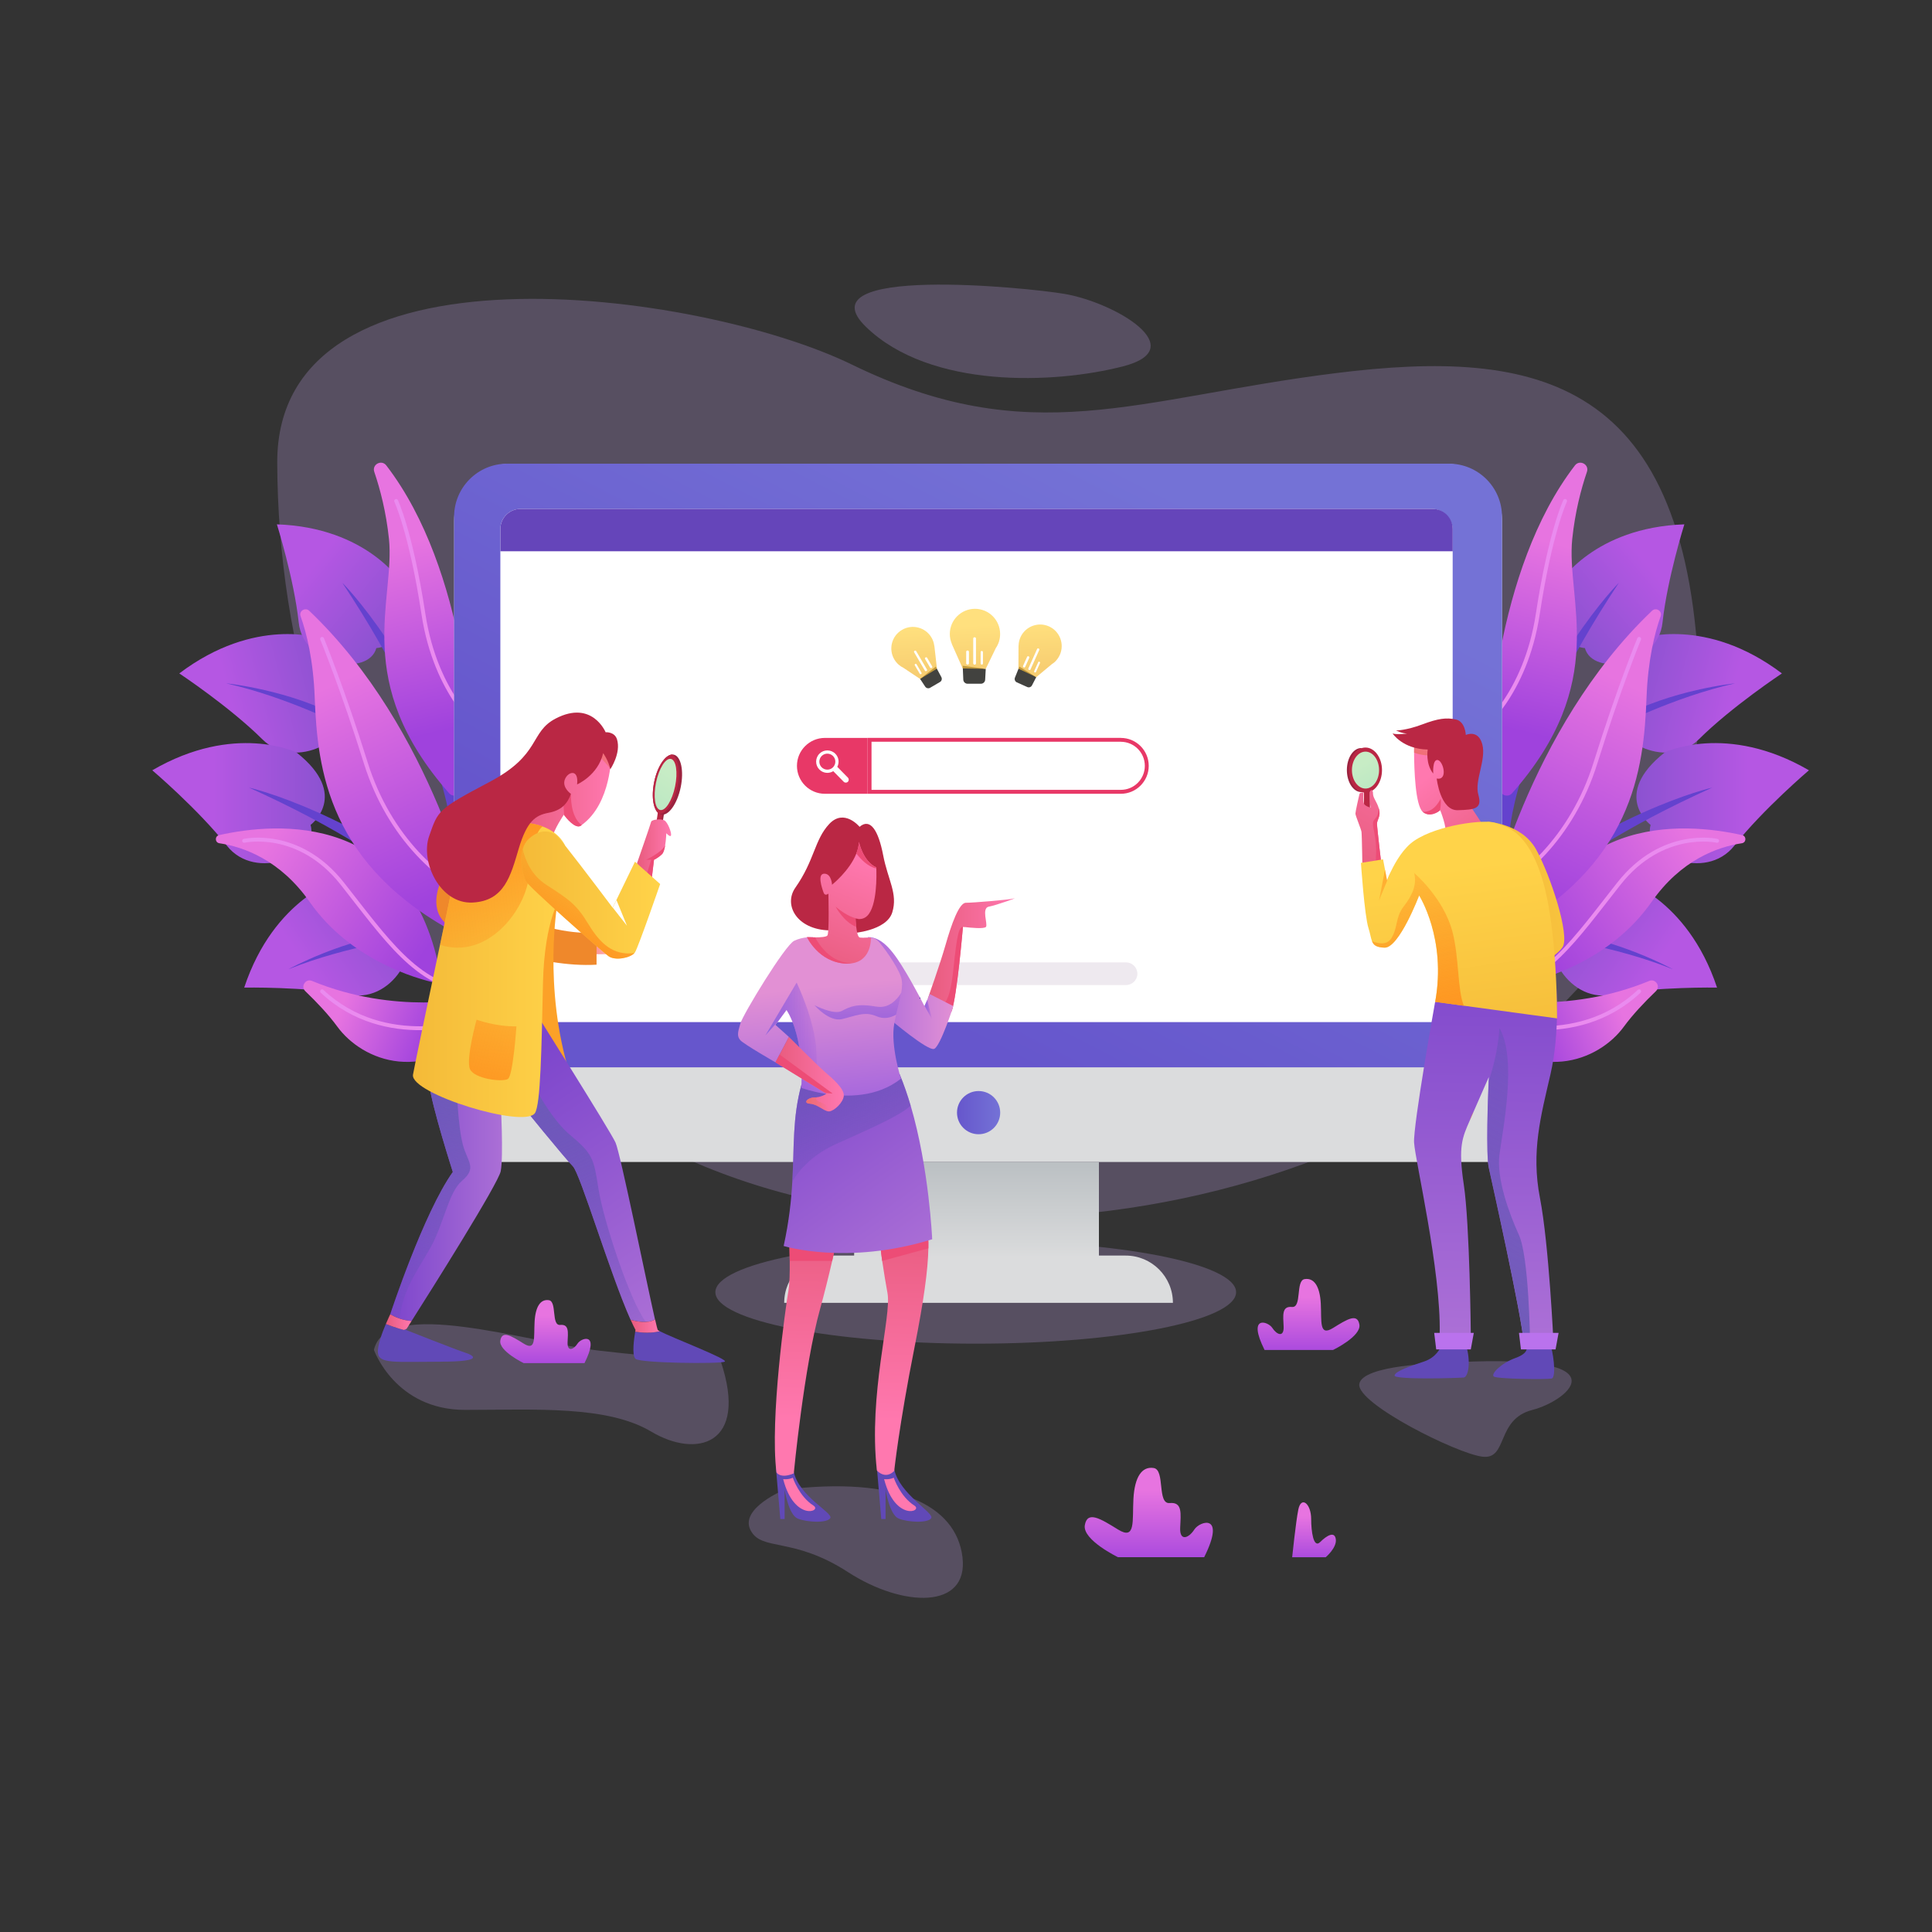 <?xml version="1.0" encoding="UTF-8"?>
<svg id="OBJECTS" xmlns="http://www.w3.org/2000/svg" xmlns:xlink="http://www.w3.org/1999/xlink" viewBox="0 0 500 500">
  <rect x="0" y="0" width="500" height="500" fill="#333333" stroke="none"/>
  <defs>
    <style>
      .cls-1 {
        fill: #6149b7;
      }

      .cls-2 {
        fill: url(#linear-gradient-22);
      }

      .cls-2, .cls-3, .cls-4 {
        opacity: .71;
      }

      .cls-5 {
        fill: url(#linear-gradient-61);
      }

      .cls-6 {
        fill: url(#linear-gradient-15);
      }

      .cls-7 {
        fill: url(#linear-gradient-13);
      }

      .cls-8 {
        fill: #e3dce5;
        opacity: .61;
      }

      .cls-9 {
        fill: url(#linear-gradient-28);
      }

      .cls-10 {
        fill: url(#linear-gradient-65);
      }

      .cls-11 {
        fill: #ed4c76;
      }

      .cls-12 {
        fill: url(#linear-gradient-53);
      }

      .cls-13 {
        opacity: .24;
      }

      .cls-14 {
        fill: url(#linear-gradient-42);
      }

      .cls-15 {
        fill: url(#linear-gradient-46);
      }

      .cls-16 {
        fill: url(#linear-gradient-60);
      }

      .cls-17 {
        fill: url(#linear-gradient-2);
      }

      .cls-18 {
        fill: url(#linear-gradient-64);
      }

      .cls-19 {
        fill: url(#linear-gradient-56);
      }

      .cls-20 {
        fill: url(#linear-gradient-43);
      }

      .cls-21 {
        fill: url(#linear-gradient-25);
      }

      .cls-22 {
        fill: url(#linear-gradient-10);
      }

      .cls-23 {
        fill: url(#linear-gradient-12);
      }

      .cls-24 {
        fill: url(#linear-gradient-40);
      }

      .cls-25 {
        fill: url(#linear-gradient-27);
      }

      .cls-26 {
        fill: url(#linear-gradient-37);
      }

      .cls-27 {
        fill: url(#linear-gradient-55);
      }

      .cls-28 {
        fill: #fff;
      }

      .cls-29 {
        fill: url(#linear-gradient-39);
      }

      .cls-30 {
        fill: url(#linear-gradient-52);
      }

      .cls-31 {
        fill: #ff78af;
      }

      .cls-32 {
        fill: #42423f;
      }

      .cls-33 {
        fill: url(#linear-gradient-58);
      }

      .cls-34 {
        fill: url(#linear-gradient-47);
      }

      .cls-35 {
        fill: url(#linear-gradient-26);
      }

      .cls-36 {
        fill: url(#linear-gradient-4);
      }

      .cls-37 {
        fill: url(#linear-gradient-35);
      }

      .cls-38 {
        fill: url(#linear-gradient-30);
      }

      .cls-39 {
        fill: #c9a8f4;
      }

      .cls-40 {
        fill: #6545ba;
      }

      .cls-41 {
        fill: #6442ce;
      }

      .cls-42 {
        stroke: #2f2c93;
        stroke-width: .2px;
      }

      .cls-42, .cls-43 {
        fill: none;
        stroke-miterlimit: 10;
      }

      .cls-44 {
        fill: url(#linear-gradient-44);
      }

      .cls-45 {
        fill: url(#linear-gradient-49);
      }

      .cls-46 {
        fill: url(#linear-gradient-3);
      }

      .cls-47 {
        fill: url(#linear-gradient-34);
      }

      .cls-48 {
        fill: url(#linear-gradient-5);
      }

      .cls-3 {
        fill: url(#linear-gradient-20);
      }

      .cls-49 {
        fill: url(#linear-gradient-38);
      }

      .cls-50 {
        fill: url(#linear-gradient-24);
      }

      .cls-51 {
        fill: #ba72ed;
      }

      .cls-52 {
        fill: url(#linear-gradient-54);
      }

      .cls-53 {
        fill: url(#linear-gradient-33);
      }

      .cls-54 {
        fill: url(#linear-gradient-51);
      }

      .cls-55 {
        fill: url(#linear-gradient-8);
      }

      .cls-56 {
        fill: url(#linear-gradient-66);
      }

      .cls-57 {
        fill: url(#linear-gradient-57);
      }

      .cls-58 {
        fill: #ba2744;
      }

      .cls-59 {
        fill: url(#linear-gradient-14);
      }

      .cls-60 {
        fill: url(#linear-gradient-62);
      }

      .cls-61 {
        fill: url(#linear-gradient-29);
      }

      .cls-62 {
        fill: url(#linear-gradient-17);
      }

      .cls-63 {
        fill: url(#linear-gradient-50);
      }

      .cls-64 {
        fill: url(#linear-gradient-7);
      }

      .cls-65 {
        fill: url(#linear-gradient-9);
      }

      .cls-66 {
        fill: url(#linear-gradient-59);
      }

      .cls-67 {
        fill: url(#linear-gradient-11);
      }

      .cls-68 {
        fill: url(#linear-gradient-19);
      }

      .cls-69 {
        fill: url(#linear-gradient-6);
      }

      .cls-70 {
        fill: #ef882b;
      }

      .cls-43 {
        stroke: #ea8bef;
        stroke-linecap: round;
        stroke-width: 1.01px;
      }

      .cls-71 {
        fill: url(#linear-gradient-36);
      }

      .cls-72 {
        fill: url(#linear-gradient-45);
      }

      .cls-4 {
        fill: url(#linear-gradient-21);
      }

      .cls-73 {
        fill: url(#linear-gradient-48);
      }

      .cls-74 {
        fill: #dbdcdd;
      }

      .cls-75 {
        fill: url(#linear-gradient-32);
      }

      .cls-76 {
        fill: url(#linear-gradient-41);
      }

      .cls-77 {
        fill: #9b233f;
      }

      .cls-78 {
        fill: url(#linear-gradient-16);
      }

      .cls-79 {
        fill: url(#linear-gradient);
      }

      .cls-80 {
        fill: url(#linear-gradient-23);
      }

      .cls-81 {
        fill: url(#linear-gradient-31);
      }

      .cls-82 {
        fill: #fca128;
      }

      .cls-83 {
        fill: url(#linear-gradient-63);
      }

      .cls-84 {
        fill: #fffdfd;
      }

      .cls-85 {
        fill: #e83867;
      }

      .cls-86 {
        fill: url(#linear-gradient-18);
      }
    </style>
    <linearGradient id="linear-gradient" x1="92.68" y1="174.53" x2="59.99" y2="183.01" gradientUnits="userSpaceOnUse">
      <stop offset="0" stop-color="#8151cc"/>
      <stop offset="1" stop-color="#b557e3"/>
    </linearGradient>
    <linearGradient id="linear-gradient-2" x1="108.51" y1="230.68" x2="79.46" y2="250.65" xlink:href="#linear-gradient"/>
    <linearGradient id="linear-gradient-3" x1="105.47" y1="169.83" x2="79.44" y2="148.04" xlink:href="#linear-gradient"/>
    <linearGradient id="linear-gradient-4" x1="91.48" y1="207.86" x2="55.16" y2="207.86" xlink:href="#linear-gradient"/>
    <linearGradient id="linear-gradient-5" x1="-1522.87" y1="244.58" x2="-1481.87" y2="217.24" gradientTransform="translate(-1411.75) rotate(-180) scale(1 -1)" gradientUnits="userSpaceOnUse">
      <stop offset="0" stop-color="#9f42dd"/>
      <stop offset="1" stop-color="#e774e0"/>
    </linearGradient>
    <linearGradient id="linear-gradient-6" x1="111.6" y1="233.34" x2="85.31" y2="177.46" gradientTransform="matrix(1,0,0,1,0,0)" xlink:href="#linear-gradient-5"/>
    <linearGradient id="linear-gradient-7" x1="114.19" y1="189.27" x2="102.49" y2="141.26" gradientTransform="matrix(1,0,0,1,0,0)" xlink:href="#linear-gradient-5"/>
    <linearGradient id="linear-gradient-8" x1="112.53" y1="266.91" x2="89.53" y2="257.63" gradientTransform="matrix(1,0,0,1,0,0)" xlink:href="#linear-gradient-5"/>
    <linearGradient id="linear-gradient-9" x1="493.36" y1="174.53" x2="460.67" y2="183.01" gradientTransform="translate(908.25) rotate(-180) scale(1 -1)" xlink:href="#linear-gradient"/>
    <linearGradient id="linear-gradient-10" x1="509.19" y1="230.68" x2="480.14" y2="250.65" gradientTransform="translate(908.25) rotate(-180) scale(1 -1)" xlink:href="#linear-gradient"/>
    <linearGradient id="linear-gradient-11" x1="506.15" y1="169.83" x2="480.12" y2="148.04" gradientTransform="translate(908.25) rotate(-180) scale(1 -1)" xlink:href="#linear-gradient"/>
    <linearGradient id="linear-gradient-12" x1="492.16" y1="207.86" x2="455.84" y2="207.86" gradientTransform="translate(908.25) rotate(-180) scale(1 -1)" xlink:href="#linear-gradient"/>
    <linearGradient id="linear-gradient-13" x1="-1923.55" y1="244.58" x2="-1882.55" y2="217.24" gradientTransform="translate(2320)" xlink:href="#linear-gradient-5"/>
    <linearGradient id="linear-gradient-14" x1="512.28" y1="233.34" x2="485.99" y2="177.46" gradientTransform="translate(908.25) rotate(-180) scale(1 -1)" xlink:href="#linear-gradient-5"/>
    <linearGradient id="linear-gradient-15" x1="514.87" y1="189.27" x2="503.17" y2="141.26" gradientTransform="translate(908.25) rotate(-180) scale(1 -1)" xlink:href="#linear-gradient-5"/>
    <linearGradient id="linear-gradient-16" x1="513.21" y1="266.91" x2="490.21" y2="257.63" gradientTransform="translate(908.25) rotate(-180) scale(1 -1)" xlink:href="#linear-gradient-5"/>
    <linearGradient id="linear-gradient-17" x1="225.72" y1="256.45" x2="294.72" y2="122.67" gradientUnits="userSpaceOnUse">
      <stop offset="0" stop-color="#6656cc"/>
      <stop offset="1" stop-color="#7472d6"/>
    </linearGradient>
    <linearGradient id="linear-gradient-18" x1="247.67" y1="287.95" x2="258.85" y2="287.95" xlink:href="#linear-gradient-17"/>
    <linearGradient id="linear-gradient-19" x1="252.73" y1="284.73" x2="252.73" y2="325.81" gradientUnits="userSpaceOnUse">
      <stop offset="0" stop-color="#a6aeb2"/>
      <stop offset="1" stop-color="#dbdcdd"/>
    </linearGradient>
    <linearGradient id="linear-gradient-20" x1="252.68" y1="173.41" x2="252.24" y2="161.92" gradientUnits="userSpaceOnUse">
      <stop offset="0" stop-color="#f4ba38"/>
      <stop offset="1" stop-color="#ffd349"/>
    </linearGradient>
    <linearGradient id="linear-gradient-21" x1="269.27" y1="172.77" x2="268.83" y2="161.28" xlink:href="#linear-gradient-20"/>
    <linearGradient id="linear-gradient-22" x1="236.72" y1="174.03" x2="236.28" y2="162.54" xlink:href="#linear-gradient-20"/>
    <linearGradient id="linear-gradient-23" x1="7582.9" y1="233.66" x2="7537.34" y2="219.45" gradientTransform="translate(7969.4) rotate(-180) scale(1 -1)" xlink:href="#linear-gradient-20"/>
    <linearGradient id="linear-gradient-24" x1="386.94" y1="222.53" x2="369.82" y2="200.77" gradientUnits="userSpaceOnUse">
      <stop offset="0" stop-color="#e85b7d"/>
      <stop offset="1" stop-color="#ff78af"/>
    </linearGradient>
    <linearGradient id="linear-gradient-25" x1="7601.94" y1="196.14" x2="7596.92" y2="186.91" gradientTransform="translate(7969.4) rotate(-180) scale(1 -1)" gradientUnits="userSpaceOnUse">
      <stop offset="0" stop-color="#ef6f6f"/>
      <stop offset="1" stop-color="#ef6f6f" stop-opacity="0"/>
    </linearGradient>
    <linearGradient id="linear-gradient-26" x1="7583.98" y1="242.62" x2="7585.8" y2="344.66" gradientTransform="translate(7969.4) rotate(-180) scale(1 -1)" gradientUnits="userSpaceOnUse">
      <stop offset="0" stop-color="#7c45cc"/>
      <stop offset="1" stop-color="#ab6fd6"/>
    </linearGradient>
    <linearGradient id="linear-gradient-27" x1="7597.33" y1="343.19" x2="7527.17" y2="214.1" gradientTransform="translate(7969.4) rotate(-180) scale(1 -1)" gradientUnits="userSpaceOnUse">
      <stop offset="0" stop-color="#6d5bb8"/>
      <stop offset="1" stop-color="#604ab7" stop-opacity="0"/>
    </linearGradient>
    <linearGradient id="linear-gradient-28" x1="7589.19" y1="290.04" x2="7586.66" y2="285.38" gradientTransform="translate(7969.4) rotate(-180) scale(1 -1)" gradientUnits="userSpaceOnUse">
      <stop offset="0" stop-color="#f99030"/>
      <stop offset="1" stop-color="#f99030" stop-opacity="0"/>
    </linearGradient>
    <linearGradient id="linear-gradient-29" x1="360.18" y1="210.84" x2="352.52" y2="197.83" gradientUnits="userSpaceOnUse">
      <stop offset="0" stop-color="#afe3c0"/>
      <stop offset="1" stop-color="#c7ecc5"/>
    </linearGradient>
    <linearGradient id="linear-gradient-30" x1="7620.52" y1="226.11" x2="7600.09" y2="188.51" gradientTransform="translate(7969.4) rotate(-180) scale(1 -1)" xlink:href="#linear-gradient-24"/>
    <linearGradient id="linear-gradient-31" x1="382.78" y1="276.31" x2="375.65" y2="224.59" xlink:href="#linear-gradient-20"/>
    <linearGradient id="linear-gradient-32" x1="7606.42" y1="211.9" x2="7616.54" y2="247.92" gradientTransform="translate(7969.4) rotate(-180) scale(1 -1)" gradientUnits="userSpaceOnUse">
      <stop offset="0" stop-color="#ff911e"/>
      <stop offset="1" stop-color="#fe931e" stop-opacity="0"/>
    </linearGradient>
    <linearGradient id="linear-gradient-33" x1="370.46" y1="269.02" x2="357.97" y2="201.61" gradientTransform="matrix(1,0,0,1,0,0)" xlink:href="#linear-gradient-32"/>
    <linearGradient id="linear-gradient-34" x1="153.63" y1="243.57" x2="158.21" y2="243.57" gradientUnits="userSpaceOnUse">
      <stop offset="0" stop-color="#f99393"/>
      <stop offset="1" stop-color="#ffb0b4"/>
    </linearGradient>
    <linearGradient id="linear-gradient-35" x1="133.16" y1="205.7" x2="158.21" y2="205.7" xlink:href="#linear-gradient-24"/>
    <linearGradient id="linear-gradient-36" x1="156.96" y1="191.47" x2="154.93" y2="210.44" gradientTransform="matrix(1,0,0,1,0,0)" xlink:href="#linear-gradient-25"/>
    <linearGradient id="linear-gradient-37" x1="132.15" y1="274.08" x2="176.1" y2="338.9" gradientTransform="matrix(1,0,0,1,0,0)" xlink:href="#linear-gradient-26"/>
    <linearGradient id="linear-gradient-38" x1="163.2" y1="343.17" x2="170.76" y2="343.17" xlink:href="#linear-gradient-24"/>
    <linearGradient id="linear-gradient-39" x1="138.46" y1="281.09" x2="174.31" y2="358.03" gradientTransform="matrix(1,0,0,1,0,0)" xlink:href="#linear-gradient-27"/>
    <linearGradient id="linear-gradient-40" x1="100.99" y1="310.24" x2="129.93" y2="310.24" gradientTransform="matrix(1,0,0,1,0,0)" xlink:href="#linear-gradient-26"/>
    <linearGradient id="linear-gradient-41" x1="99.86" y1="342.16" x2="106.51" y2="342.16" xlink:href="#linear-gradient-24"/>
    <linearGradient id="linear-gradient-42" x1="119.54" y1="277.28" x2="100.86" y2="359.41" gradientTransform="matrix(1,0,0,1,0,0)" xlink:href="#linear-gradient-27"/>
    <linearGradient id="linear-gradient-43" x1="164.85" y1="220.36" x2="173.68" y2="220.36" xlink:href="#linear-gradient-24"/>
    <linearGradient id="linear-gradient-44" x1="162.12" y1="219.15" x2="173.9" y2="200.37" xlink:href="#linear-gradient-29"/>
    <linearGradient id="linear-gradient-45" x1="106.87" y1="250.99" x2="146.21" y2="250.99" xlink:href="#linear-gradient-20"/>
    <linearGradient id="linear-gradient-46" x1="123.48" y1="287" x2="136.85" y2="236.1" gradientTransform="matrix(1,0,0,1,0,0)" xlink:href="#linear-gradient-32"/>
    <linearGradient id="linear-gradient-47" x1="122.67" y1="211.99" x2="135.44" y2="261.1" gradientTransform="matrix(1,0,0,1,0,0)" xlink:href="#linear-gradient-32"/>
    <linearGradient id="linear-gradient-48" x1="134.94" y1="231.63" x2="170.85" y2="231.63" xlink:href="#linear-gradient-20"/>
    <linearGradient id="linear-gradient-49" x1="143.24" y1="244.73" x2="158.71" y2="217.29" gradientTransform="matrix(1,0,0,1,0,0)" xlink:href="#linear-gradient-32"/>
    <linearGradient id="linear-gradient-50" x1="1445.14" y1="247.1" x2="1467.61" y2="247.1" gradientTransform="translate(-1205)" xlink:href="#linear-gradient-24"/>
    <linearGradient id="linear-gradient-51" x1="1429.6" y1="257.01" x2="1451.73" y2="257.01" gradientTransform="translate(-1205)" gradientUnits="userSpaceOnUse">
      <stop offset="0" stop-color="#a768dd"/>
      <stop offset="1" stop-color="#e290d4"/>
    </linearGradient>
    <linearGradient id="linear-gradient-52" x1="239.29" y1="261.33" x2="241.25" y2="261.33" gradientUnits="userSpaceOnUse">
      <stop offset="0" stop-color="#9066dd"/>
      <stop offset="1" stop-color="#8543dd" stop-opacity="0"/>
    </linearGradient>
    <linearGradient id="linear-gradient-53" x1="1414.95" y1="314.27" x2="1413.46" y2="367.28" gradientTransform="translate(-1205)" xlink:href="#linear-gradient-24"/>
    <linearGradient id="linear-gradient-54" x1="1438.69" y1="314.94" x2="1437.19" y2="367.95" gradientTransform="translate(-1205)" xlink:href="#linear-gradient-24"/>
    <linearGradient id="linear-gradient-55" x1="1404.74" y1="275.15" x2="1442.06" y2="326.91" gradientTransform="translate(-1205)" xlink:href="#linear-gradient-26"/>
    <linearGradient id="linear-gradient-56" x1="1416.23" y1="267.25" x2="1430.66" y2="312.53" gradientTransform="translate(-1205)" xlink:href="#linear-gradient-27"/>
    <linearGradient id="linear-gradient-57" x1="561.85" y1="284.57" x2="564.83" y2="255.46" gradientTransform="translate(776.49) rotate(-180) scale(1 -1)" xlink:href="#linear-gradient-51"/>
    <linearGradient id="linear-gradient-58" x1="198.08" y1="268.68" x2="213.57" y2="268.68" xlink:href="#linear-gradient-52"/>
    <linearGradient id="linear-gradient-59" x1="1427.01" y1="271.02" x2="1427.01" y2="247.21" gradientTransform="translate(-1205)" xlink:href="#linear-gradient-52"/>
    <linearGradient id="linear-gradient-60" x1="1405.7" y1="277.99" x2="1423.39" y2="277.99" gradientTransform="translate(-1205)" xlink:href="#linear-gradient-24"/>
    <linearGradient id="linear-gradient-61" x1="1413.67" y1="285.76" x2="1419.44" y2="285.76" gradientTransform="translate(-1205)" xlink:href="#linear-gradient-25"/>
    <linearGradient id="linear-gradient-62" x1="1417.51" y1="251.72" x2="1428.95" y2="222.85" gradientTransform="translate(-1205)" xlink:href="#linear-gradient-24"/>
    <linearGradient id="linear-gradient-63" x1="297.3" y1="406.7" x2="297.3" y2="385.69" gradientTransform="matrix(1,0,0,1,0,0)" xlink:href="#linear-gradient-5"/>
    <linearGradient id="linear-gradient-64" x1="46.01" y1="352.31" x2="46.01" y2="335.6" gradientTransform="translate(384.67) rotate(-180) scale(1 -1)" xlink:href="#linear-gradient-5"/>
    <linearGradient id="linear-gradient-65" x1="141.15" y1="355.38" x2="141.15" y2="340.55" gradientTransform="matrix(1,0,0,1,0,0)" xlink:href="#linear-gradient-5"/>
    <linearGradient id="linear-gradient-66" x1="242.52" y1="405.28" x2="242.52" y2="392.37" gradientTransform="translate(582.58) rotate(-180) scale(1 -1)" xlink:href="#linear-gradient-5"/>
  </defs>
  <g class="cls-13">
    <ellipse class="cls-39" cx="252.52" cy="334.42" rx="67.38" ry="13.32"/>
    <path class="cls-39" d="M372.96,352.78s-20.58.4-21.18,5.45c-.61,5.04,25.22,17.96,31.88,18.76,6.66.81,3.43-9.68,12.91-12.1,9.48-2.42,25.22-15.33-23.6-12.11Z"/>
    <path class="cls-39" d="M203.06,385.53s-11.67,4.77-8.85,10.42,10.89,1.61,25.22,10.89c14.32,9.28,31.27,9.68,29.66-3.83-1.61-13.52-17.01-21.04-46.03-17.48Z"/>
    <path class="cls-39" d="M96.77,349.35s5.45,15.53,23.6,15.53,36.72-1.21,48.22,5.65c11.5,6.86,25.22,3.63,17.96-18.16,0,0-14.71-.88-31.47-2.82-18.79-2.18-55.08-14.12-58.31-.2Z"/>
    <path class="cls-39" d="M220.44,94.34c-39.33-19.15-148.89-34.3-148.69,25.42.33,96.28,58.31,187.02,166.24,194.89,107.94,7.87,204.07-55.74,201.8-136.51s-42.21-88.03-94.06-81.58c-51.85,6.46-78.88,20.38-125.29-2.22Z"/>
    <path class="cls-39" d="M275.48,76.06c-9.62-1.66-67.93-7.49-51.34,8.56s48.69,14.79,66.54,10.18c17.84-4.61-1.93-16.45-15.19-18.74Z"/>
  </g>
  <g>
    <g>
      <path class="cls-79" d="M82.9,165.22s-16.79-5.83-36.5,9.06c0,0,13.02,8.62,21.52,17.07s24.06-.47,20.85-7.94c0,0,9.35-8.89-5.88-18.19Z"/>
      <path class="cls-41" d="M89.81,188.35s-15.13-7.87-31.27-11.5c0,0,16.54,1.64,30.06,9.09l1.21,2.41Z"/>
      <path class="cls-17" d="M88.13,227.43s-17.14,4.72-24.93,28.16c0,0,15.61-.28,27.41,1.86,11.79,2.14,19.55-14.03,12.67-18.36,0,0,2.66-12.62-15.15-11.65Z"/>
      <path class="cls-41" d="M106.94,242.57s-16.93,2.1-32.28,8.26c0,0,14.56-8.03,29.92-9.56l2.36,1.3Z"/>
      <path class="cls-46" d="M103.94,150.83s-8.88-14.32-32.28-15.13c0,0,4.44,14.12,5.65,25.42s17.99,14.02,20.09,6.61c0,0,12.19-.96,6.54-16.9Z"/>
      <path class="cls-41" d="M88.6,150.83s20.17,19.97,33.09,59.92l-4.64,6.46s-.2-23.81-28.45-66.38Z"/>
      <path class="cls-36" d="M76.73,194.73s-15.97-7.8-37.32,4.62c0,0,11.9,10.12,19.32,19.53,7.43,9.41,23.94,2.42,21.65-5.39,0,0,10.34-7.7-3.65-18.76Z"/>
      <path class="cls-41" d="M64.44,203.83s27.71,6.16,59.91,33.1l-3.9,5.55s-9.44-17.66-56.01-38.65Z"/>
      <g>
        <path class="cls-48" d="M114.14,253.17c.13.75-.54,1.39-1.28,1.22-5.16-1.13-22.14-5.87-32.71-20.96-7.64-10.91-17.12-14.26-23.38-15.2-1.17-.18-1.22-1.84-.07-2.1,14.86-3.34,49.92-6.34,57.45,37.04Z"/>
        <path class="cls-69" d="M122.5,235.87s-10.13-47.01-42.47-77.8c-1.03-.98-2.71.06-2.24,1.39,1.55,4.38,3.3,11.34,3.66,21.13.7,18.43,3.48,43.68,37.56,61.43l3.48-6.14Z"/>
        <path class="cls-64" d="M122.57,197.83c-.1-4.99-1.59-50.1-22.6-77.38-1.23-1.6-3.76-.25-3.11,1.66,1.53,4.49,3.07,10.39,3.8,17.33,1.67,15.94-9.87,37.01,15.59,65.87.83.94,2.35.75,2.93-.37l3.19-6.26c.13-.26.2-.55.19-.85Z"/>
        <path class="cls-55" d="M122.36,258.34s-20.11,4.42-41.62-4.48c-1.64-.68-3.01,1.42-1.73,2.65,3.02,2.9,6.05,6.12,8.28,9.17,6.43,8.82,23.06,15.84,39.31-1.66l-4.23-5.68Z"/>
        <path class="cls-43" d="M124.51,188.96s-11.7-8.88-14.93-30.06c-3.23-21.18-7.06-29.25-7.06-29.25"/>
        <path class="cls-43" d="M83.36,165.35s5.25,12.71,11.3,32.08c6.05,19.37,19.37,31.07,29.86,35.1"/>
        <path class="cls-43" d="M122.5,264.01s-22.6,8.07-39.14-7.46"/>
        <path class="cls-43" d="M63.18,217.6s14.12-3.23,25.42,11.1c11.3,14.32,19.17,26.23,33.09,27.84"/>
      </g>
    </g>
    <g>
      <path class="cls-65" d="M424.66,165.22s16.79-5.83,36.5,9.06c0,0-13.02,8.62-21.52,17.07-8.5,8.45-24.06-.47-20.85-7.94,0,0-9.35-8.89,5.88-18.19Z"/>
      <path class="cls-41" d="M417.75,188.35s15.13-7.87,31.27-11.5c0,0-16.54,1.64-30.06,9.09l-1.21,2.41Z"/>
      <path class="cls-22" d="M419.44,227.43s17.14,4.72,24.93,28.16c0,0-15.61-.28-27.41,1.86-11.79,2.14-19.55-14.03-12.67-18.36,0,0-2.66-12.62,15.15-11.65Z"/>
      <path class="cls-41" d="M400.63,242.57s16.93,2.1,32.28,8.26c0,0-14.56-8.03-29.92-9.56l-2.36,1.3Z"/>
      <path class="cls-67" d="M403.63,150.83s8.88-14.32,32.28-15.13c0,0-4.44,14.12-5.65,25.42s-17.99,14.02-20.09,6.61c0,0-12.19-.96-6.54-16.9Z"/>
      <path class="cls-41" d="M418.96,150.83s-20.17,19.97-33.09,59.92l4.64,6.46s.2-23.81,28.45-66.38Z"/>
      <path class="cls-23" d="M430.83,194.73s15.97-7.8,37.32,4.62c0,0-11.9,10.12-19.32,19.53-7.43,9.41-23.94,2.42-21.65-5.39,0,0-10.34-7.7,3.65-18.76Z"/>
      <path class="cls-41" d="M443.13,203.83s-27.71,6.16-59.91,33.1l3.9,5.55s9.44-17.66,56.01-38.65Z"/>
      <g>
        <path class="cls-7" d="M393.43,253.17c-.13.75.54,1.39,1.28,1.22,5.16-1.13,22.14-5.87,32.71-20.96,7.64-10.91,17.12-14.26,23.38-15.2,1.17-.18,1.22-1.84.07-2.1-14.86-3.34-49.92-6.34-57.45,37.04Z"/>
        <path class="cls-59" d="M385.07,235.87s10.13-47.01,42.47-77.8c1.03-.98,2.71.06,2.24,1.39-1.55,4.38-3.3,11.34-3.66,21.13-.7,18.43-3.48,43.68-37.56,61.43l-3.48-6.14Z"/>
        <path class="cls-6" d="M384.99,197.83c.1-4.99,1.59-50.1,22.6-77.38,1.23-1.6,3.76-.25,3.11,1.66-1.53,4.49-3.07,10.39-3.8,17.33-1.67,15.94,9.87,37.01-15.59,65.87-.83.94-2.35.75-2.93-.37l-3.19-6.26c-.13-.26-.2-.55-.19-.85Z"/>
        <path class="cls-78" d="M385.2,258.34s20.11,4.42,41.62-4.48c1.64-.68,3.01,1.42,1.73,2.65-3.02,2.9-6.05,6.12-8.28,9.17-6.43,8.82-23.06,15.84-39.31-1.66l4.23-5.68Z"/>
        <path class="cls-43" d="M383.05,188.96s11.7-8.88,14.93-30.06c3.23-21.18,7.06-29.25,7.06-29.25"/>
        <path class="cls-43" d="M424.21,165.35s-5.25,12.71-11.3,32.08c-6.05,19.37-19.37,31.07-29.86,35.1"/>
        <path class="cls-43" d="M385.07,264.01s22.6,8.07,39.14-7.46"/>
        <path class="cls-43" d="M444.38,217.6s-14.12-3.23-25.42,11.1c-11.3,14.32-19.17,26.23-33.09,27.84"/>
      </g>
    </g>
  </g>
  <g>
    <path class="cls-74" d="M132.29,120h241.67c8.15,0,14.77,6.62,14.77,14.77v162.36c0,1.98-1.61,3.59-3.59,3.59H122.18c-2.57,0-4.66-2.09-4.66-4.66v-161.29c0-8.15,6.62-14.77,14.77-14.77Z"/>
    <path class="cls-62" d="M131.25,120h243.74c7.58,0,13.73,6.15,13.73,13.73v142.5H117.52v-142.5c0-7.58,6.15-13.73,13.73-13.73Z"/>
    <rect class="cls-28" x="129.49" y="131.71" width="246.46" height="132.81" rx="5.19" ry="5.19"/>
    <circle class="cls-86" cx="253.26" cy="287.95" r="5.59"/>
    <rect class="cls-68" x="221.05" y="300.72" width="63.35" height="25.82"/>
    <path class="cls-74" d="M303.56,337.18h-100.61c0-6.76,5.48-12.24,12.24-12.24h76.12c6.76,0,12.24,5.48,12.24,12.24h0Z"/>
    <g>
      <path class="cls-85" d="M224.54,190.96v14.47h-11.06c-4,0-7.23-3.24-7.23-7.23,0-2,.81-3.81,2.12-5.11,1.31-1.31,3.12-2.12,5.11-2.12h11.06Z"/>
      <path class="cls-85" d="M290.06,191.97c3.43,0,6.22,2.79,6.22,6.22,0,1.66-.65,3.23-1.82,4.4-1.17,1.18-2.74,1.82-4.4,1.82h-64.51v-12.45h64.51M290.06,190.96h-65.52v14.47h65.52c2,0,3.81-.81,5.11-2.12,1.31-1.31,2.12-3.12,2.12-5.11,0-4-3.24-7.23-7.23-7.23h0Z"/>
      <path class="cls-84" d="M216.19,195.07c-1.13-1.14-2.97-1.16-4.11-.03s-1.16,2.97-.03,4.11c.97.99,2.48,1.13,3.6.43l2.7,2.74c.3.3.78.3,1.08,0,.3-.3.3-.78,0-1.08l-2.74-2.78c.57-1.09.41-2.47-.5-3.39ZM215.57,198.59c-.81.8-2.12.79-2.93-.02-.8-.81-.79-2.12.02-2.93.81-.8,2.12-.79,2.93.02.8.81.79,2.12-.02,2.93Z"/>
    </g>
    <path class="cls-40" d="M375.96,136.9v5.77h-246.46v-5.77c0-2.86,2.32-5.19,5.19-5.19h236.08c2.87,0,5.19,2.32,5.19,5.19Z"/>
    <path class="cls-8" d="M291.42,254.93h-77.28c-1.62,0-2.93-1.31-2.93-2.93h0c0-1.62,1.31-2.93,2.93-2.93h77.28c1.62,0,2.93,1.31,2.93,2.93h0c0,1.62-1.31,2.93-2.93,2.93Z"/>
    <g>
      <g>
        <path class="cls-32" d="M249.15,172.3l.15,3.6c.03.59.52,1.05,1.1,1.05h3.46c.59,0,1.07-.46,1.1-1.05l.15-2.79-5.96-.81Z"/>
        <path class="cls-3" d="M258.53,166.04h0c.2-.62.3-1.28.3-1.97,0-3.6-2.92-6.51-6.51-6.51s-6.51,2.92-6.51,6.51c0,.91.19,1.78.53,2.57h-.02s2.83,6.36,2.83,6.36l5.96.1,2.61-5.38c.35-.51.62-1.08.82-1.68h0Z"/>
        <rect class="cls-28" x="250.05" y="168.36" width=".71" height="3.63" rx=".3" ry=".3"/>
        <rect class="cls-28" x="251.87" y="164.93" width=".71" height="7.07" rx=".3" ry=".3"/>
        <path class="cls-28" d="M254.09,172h0c-.17,0-.3-.14-.3-.3v-2.93c0-.17.14-.3.3-.3h0c.17,0,.3.14.3.3v2.93c0,.17-.14.3-.3.3Z"/>
      </g>
      <g>
        <path class="cls-32" d="M263.81,172.52l-1.15,2.86c-.18.47.04,1,.49,1.21l2.7,1.21c.46.21,1,.02,1.23-.43l1.1-2.13-4.37-2.72Z"/>
        <path class="cls-4" d="M273.35,170.92h0c.37-.42.69-.9.93-1.43,1.26-2.81,0-6.12-2.8-7.38-2.81-1.26-6.12,0-7.38,2.8-.32.71-.48,1.46-.49,2.2h-.02s-.02,5.96-.02,5.96l4.62,2.17,3.94-3.29c.45-.28.87-.62,1.23-1.03h0Z"/>
        <rect class="cls-28" x="265.24" y="169.74" width=".61" height="3.12" rx=".26" ry=".26" transform="translate(93.67 -93.87) rotate(24.22)"/>
        <rect class="cls-28" x="267.26" y="167.57" width=".61" height="6.06" rx=".26" ry=".26" transform="translate(93.43 -94.68) rotate(24.2)"/>
        <path class="cls-28" d="M267.78,174.02h0c-.13-.06-.19-.21-.13-.34l1.03-2.29c.06-.13.21-.19.34-.13h0c.13.06.19.21.13.34l-1.03,2.29c-.06.13-.21.19-.34.13Z"/>
      </g>
      <g>
        <path class="cls-32" d="M242.18,172.53l1.45,2.72c.23.45.07,1-.36,1.25l-2.56,1.5c-.43.25-.99.12-1.27-.3l-1.32-2,4.06-3.18Z"/>
        <path class="cls-2" d="M232.52,171.97h0c-.41-.37-.78-.82-1.08-1.32-1.56-2.66-.67-6.08,1.99-7.64,2.66-1.56,6.08-.67,7.64,1.99.4.68.63,1.4.72,2.13h.02s.67,5.92.67,5.92l-4.36,2.66-4.27-2.85c-.48-.23-.93-.53-1.33-.89h0Z"/>
        <rect class="cls-28" x="240.03" y="169.95" width=".61" height="3.12" rx=".26" ry=".26" transform="translate(534.41 197.76) rotate(149.59)"/>
        <rect class="cls-28" x="237.94" y="168" width=".61" height="6.06" rx=".26" ry=".26" transform="translate(530.27 198.05) rotate(149.61)"/>
        <path class="cls-28" d="M238.39,174.45h0c.12-.07.17-.23.09-.36l-1.27-2.17c-.07-.12-.23-.17-.36-.09h0c-.12.07-.17.23-.09.36l1.27,2.17c.07.12.23.17.36.09Z"/>
      </g>
    </g>
  </g>
  <g>
    <path class="cls-77" d="M352.73,204.95c-.14.02-.28.04-.42.04-2.06,0-3.74-2.55-3.74-5.7s1.67-5.7,3.74-5.7c.14,0,.28.01.42.04-1.87.31-3.32,2.73-3.32,5.66s1.45,5.35,3.32,5.66Z"/>
    <path class="cls-80" d="M384.91,212.67s8.84.38,12.61,7.13c3.76,6.75,8.83,22.33,6.88,25.31-1.95,2.99-11.55,8.05-11.55,8.05l-7.93-40.5Z"/>
    <path class="cls-50" d="M365.96,194.78c.03,4.53.33,13.51,2.22,15.31.04.04.08.08.13.11,1.83,1.37,3.87-.08,4.32-.44.06-.05.09-.08.09-.08,0,0,1.82,4.54,1.3,5.84l9.87-1.82s-2.6-4.02-4.41-6.62c-1.37-1.96-5.27-9.93-7.09-13.7-.12-.24-.23-.47-.33-.68-.4-.82-.63-1.33-.63-1.33l-2.62.37-2.84.41s-.02,1.04-.01,2.63Z"/>
    <path class="cls-11" d="M368.18,210.09s.08.08.13.11c1.83,1.37,3.87-.08,4.32-.44.42-1.59.22-3.06.22-3.06-1.55,3.01-3.41,3.5-4.67,3.39Z"/>
    <path class="cls-21" d="M365.96,194.78c1.83.75,4.17.75,4.17.75l2.26-2.15.47-.45-.79-.23-3.25-.95-2.84.41s-.02,1.04-.01,2.63Z"/>
    <path class="cls-35" d="M365.97,295.75c.26,4.54,7.01,33.23,6.62,49.46h8.05s-.26-28.43-1.82-38.69c-1.5-9.9-.35-12.18,1.6-16.64.07-.16.14-.32.21-.49.25-.59.51-1.19.78-1.79,0,0,0,0,0,0,1.89-4.35,3.89-8.85,3.89-8.85,0,0-.02.33-.04.92-.17,3.89-.75,18.97.04,22.58.91,4.15,8.31,37.26,9.09,45.44h7.66s-1.17-25.57-3.51-37.65c-2.34-12.07.26-21.29,2.73-32.06,2.47-10.77,1.51-22.59,1.51-22.59l-31.37,3.89s-5.71,31.93-5.45,36.48Z"/>
    <path class="cls-25" d="M385.28,279.66c-.17,3.89-.75,18.97.04,22.58.91,4.15,8.31,37.26,9.09,45.44h.16l1.4-.65s-.26-21.68-2.86-27.39c-2.6-5.71-5.84-14.67-5.06-20.77.78-6.1,4.67-24.79,0-32.84,0,0-.27,6.54-2.77,13.64Z"/>
    <path class="cls-9" d="M380.43,289.88c.07-.16.14-.32.21-.49.25-.59.51-1.19.78-1.79-.42.63-.75,1.4-.99,2.28Z"/>
    <path class="cls-1" d="M372.72,348.84s-1.04,2.47-4.15,3.51c-3.12,1.04-7.53,2.47-7.66,3.63-.13,1.17,16.75.65,17.91.52,1.17-.13,1.95-4.15.52-8.57l-6.62.91Z"/>
    <path class="cls-1" d="M395.05,348.59s.78,1.56-2.86,2.86c-3.63,1.3-6.49,4.15-5.58,4.8s13.5.78,14.93.52c1.43-.26.26-7.92-.39-8.83l-6.1.65Z"/>
    <rect class="cls-58" x="352.99" y="203.97" width="1.56" height="6.1" transform="translate(707.54 414.04) rotate(180)"/>
    <path class="cls-58" d="M349.1,199.3c0,3.23,1.92,5.84,4.28,5.84s4.28-2.62,4.28-5.84-1.92-5.84-4.28-5.84-4.28,2.62-4.28,5.84Z"/>
    <path class="cls-61" d="M349.88,199.3c0,2.64,1.57,4.78,3.51,4.78s3.51-2.14,3.51-4.78-1.57-4.78-3.51-4.78-3.51,2.14-3.51,4.78Z"/>
    <path class="cls-38" d="M350.79,210.59c0,.52,1.43,3.89,1.56,4.67.13.78.26,10.64.26,10.64l3.15-.49,1.91-.29s-1.3-10.9-1.3-11.94,1.04-1.95.52-3.76c-.02-.08-.05-.16-.07-.25-.49-1.7-1.49-2.66-1.49-3.78s-.52-1.17-.78-.52.13,4.15.13,4.15c0,0-1.43-.39-1.69-1.04s-.13-2.86-.13-2.86c0,0-.91-.13-1.04.39s-1.04,4.54-1.04,5.06Z"/>
    <path class="cls-11" d="M355.75,225.42l1.91-.29s-1.3-10.9-1.3-11.94,1.04-1.95.52-3.76c-.02-.08-.05-.16-.07-.25-.03.81-.2,1.87-.84,2.58-1.17,1.3-.52,1.82,0,5.58.45,3.27-.08,7.12-.22,8.08Z"/>
    <path class="cls-81" d="M352.21,223.31s.91,13.63,1.95,16.88c.45,1.42.59,2.54.9,3.36h0c.41,1.06,1.13,1.63,3.25,1.7,3.76.13,8.96-13.5,8.96-13.5,0,0,7.14,11.16,4.15,27.52l7.41,1.01h0l24.14,3.28s.13-22.85-3.76-35.83c-3.89-12.98-9.61-13.89-12.33-14.8-2.73-.91-14.8.52-20.9,4.67-2.75,1.87-4.81,5.43-5.96,7.82h0c-.69,1.42-1.05,2.43-1.05,2.43l-.53-2.76-.51-2.69-5.71.91Z"/>
    <path class="cls-75" d="M356.89,233.05l3.13-7.63c-.69,1.42-1.05,2.43-1.05,2.43l-.53-2.76-1.55,7.95Z"/>
    <path class="cls-53" d="M355.07,243.56c.41,1.06,1.13,1.62,3.25,1.7,3.76.13,8.96-13.5,8.96-13.5,0,0,7.14,11.16,4.15,27.52l7.41,1.01c-1.71-4.31-1.19-12.59-2.99-19.31-2.34-8.7-9.87-15.06-9.87-15.06.78,3.12-.52,5.84-2.73,8.7-2.21,2.86-1.43,5.58-3.25,8.31-1.19,1.78-3.49,1.23-4.94.64Z"/>
    <polygon class="cls-51" points="381.42 344.95 371.17 344.95 371.69 349.23 380.64 349.23 381.42 344.95"/>
    <polygon class="cls-51" points="403.36 344.95 393.11 344.95 393.62 349.23 402.58 349.23 403.36 344.95"/>
    <path class="cls-58" d="M371.82,201.5s.91,8.31,5.45,8.18c4.54-.13,6.36-.39,5.32-4.02-1.04-3.63,2.08-8.96,1.04-12.98-1.04-4.02-4.28-2.47-4.28-2.47,0,0-.13-3.5-2.6-4.02-2.47-.52-4.54-.26-8.7,1.3-4.15,1.56-6.75,1.56-6.75,1.56,0,0,1.56.78,2.86.78,0,0-2.34.39-3.76,0,0,0,2.6,4.02,9.09,4.15,0,0-.65,3.63,1.43,6.23,0,0-.26-3.76,1.17-3.51,1.43.26,2.73,5.32-.26,4.8Z"/>
  </g>
  <g>
    <path class="cls-47" d="M153.79,246.95h4.42l-2.21-6.75s-3.07,1.72-2.21,6.75Z"/>
    <path class="cls-70" d="M113.88,228.66s-3.31,7.24,2.33,10.93,23.33,10.93,38.18,10.07v-8.35s-7.12.98-17.68-2.95c-10.56-3.93-22.84-9.7-22.84-9.7Z"/>
    <path class="cls-37" d="M150.54,213.54c-.07.05-.13.09-.2.14-1.44,1-3.88-2.1-4.34-2.72-.05-.07-.08-.11-.08-.11,0,0-2.46,3.56-3.19,6.38-.74,2.82-9.58-3.44-9.58-3.44l12.52-19.28,10.31-1.11,2.21,1.84s.1,12.69-7.66,18.28Z"/>
    <path class="cls-71" d="M155.01,195.75s2.46,2.33,2.95,3.31c0,0-1.47-5.28-2.46-6.02-.98-.74-.49,2.7-.49,2.7Z"/>
    <path class="cls-11" d="M150.54,213.54c-.07.05-.13.09-.2.14-1.44,1-3.88-2.1-4.34-2.72l-.32-5.26h2.09s-.25,5.61,2.77,7.84Z"/>
    <path class="cls-82" d="M144.29,233.58s-3.89,21.84,3.23,44.56l-15.1-9.33,9.94-40.88,1.92,5.66Z"/>
    <path class="cls-26" d="M169.52,341.44c-.67.45-1.51.63-2.39.67-1.45.07-2.99-.29-3.94-.56-5.32-11.88-13.01-37.79-14.94-39.72-2.09-2.09-13.63-16.33-13.63-16.33l1.23-9.12h0s2.08-15.44,2.08-15.44c0,0,19.89,31.55,21.36,34.74,1.26,2.74,7.96,35.87,10.21,45.75Z"/>
    <path class="cls-1" d="M187.55,352.41c-1.35.61-21.85.37-23.08-.74-1.03-.93-.33-5.57-.08-7.04,3.01.49,5.18.19,6.37-.11,3.05,1.63,18.03,7.32,16.79,7.88Z"/>
    <path class="cls-49" d="M170.76,344.53c-1.19.29-3.36.6-6.37.11.05-.28.08-.45.08-.45-.4-.77-.83-1.66-1.27-2.64,1.52.44,4.54,1.08,6.33-.11.37,1.63.62,2.63.71,2.75.05.07.23.19.52.34Z"/>
    <path class="cls-29" d="M167.14,342.11c-1.45.07-2.99-.29-3.94-.56-5.32-11.88-13.01-37.79-14.94-39.72-2.09-2.09-13.63-16.33-13.63-16.33l1.23-9.12c.07.15,5.56,12.22,11.54,17.22,6.02,5.03,6.26,6.14,7.49,14.12,1.19,7.73,8.03,28.84,12.25,34.39Z"/>
    <path class="cls-1" d="M114.01,352.41c-11.79,0-15.96.61-16.21-2.33-.15-1.8,1.08-5.13,2.06-7.44,2.49,1,4.69,1.54,4.69,1.54l.69-.31c-.13.21-.2.31-.2.31,0,0,13.38,5.28,15.35,5.89,1.96.61,5.4,2.33-6.38,2.33Z"/>
    <path class="cls-24" d="M129.6,303.06c-.62,3.23-17.88,30.62-23.09,38.82-1.16-.1-2.19-.34-3.1-.64-.96-.32-1.77-.72-2.42-1.1h0c.13-.4,8.65-26.23,16.2-36.83,0,0-5.52-17.19-6.14-22.96-.02-.24-.02-.45.02-.63.9-4.3,18.52,5.3,18.52,5.3,0,0,.74,14.24,0,18.05Z"/>
    <path class="cls-76" d="M106.51,341.88c-.6.94-1.03,1.63-1.27,2l-.69.31s-2.2-.54-4.69-1.54c.62-1.46,1.13-2.51,1.13-2.51,0,0,0,0,0,0,1.26.74,3.13,1.54,5.52,1.74Z"/>
    <path class="cls-14" d="M119.53,305.64c-3.52,2.99-4.62,11.09-8.23,17.43-3.56,6.26-7,10.68-7.89,18.16-.96-.32-1.77-.72-2.42-1.1h0c.13-.4,8.65-26.23,16.2-36.83,0,0-5.52-17.19-6.14-22.96-.02-.24-.02-.45.02-.63l7.1.75s.25,10.56,1.6,15.72c1.2,4.58,3.81,6.02-.25,9.45Z"/>
    <rect class="cls-77" x="170.24" y="209.14" width="1.23" height="7.73" transform="translate(32.38 -22.34) rotate(8.26)"/>
    <rect class="cls-58" x="169.87" y="209.01" width="1.23" height="7.73" transform="translate(32.36 -22.29) rotate(8.26)"/>
    <path class="cls-77" d="M176.16,203.77c-.89,4.28-3.15,7.43-5.04,7.04-.14-.03-.28-.08-.41-.15-1.6-.82-2.23-4.36-1.4-8.32.82-3.96,2.81-6.95,4.61-7.07.15-.01.29,0,.43.03,1.89.39,2.7,4.18,1.81,8.47Z"/>
    <path class="cls-58" d="M175.32,203.59c-.82,3.96-2.81,6.95-4.61,7.07-1.6-.82-2.23-4.36-1.4-8.32.82-3.96,2.81-6.95,4.61-7.07,1.6.82,2.23,4.36,1.4,8.32Z"/>
    <path class="cls-20" d="M173.67,216.13c-.12.74-1.23-.49-1.23-.49,0,0-.05,1.63-.3,3.13,0,0,0,0,0,0-.16.97-.42,1.89-.8,2.27-.98.98-2.09,1.47-2.09,1.47l-.65,5.4-.09.74-1.31-1.86-2.36-3.34s3.54-10.15,3.67-10.76c.12-.61,2.58-.86,3.44-.37.86.49,1.84,3.07,1.72,3.81Z"/>
    <path class="cls-11" d="M172.15,218.77c-.16.97-.42,1.89-.8,2.27-.98.98-2.09,1.47-2.09,1.47l-.65,5.4-1.4-1.12,1.31-4.28h-1.35s4.06-1.85,4.98-3.75Z"/>
    <path class="cls-44" d="M174.71,203.53c-.76,3.65-2.48,6.38-3.84,6.1-1.36-.28-1.85-3.47-1.09-7.12.76-3.65,2.48-6.38,3.84-6.1,1.36.28,1.85,3.47,1.09,7.12Z"/>
    <path class="cls-72" d="M146.21,218.77l-.84,12.86s-4.48,5.86-4.85,22.81c-.37,16.94-.61,31.47-2.09,33.64-2.74,4.04-32.28-5.01-31.55-9.94.19-1.31,3.98-19.34,6.99-33.61,2.02-9.58,3.69-17.46,3.69-17.46,0,0,3.81-13.38,14.98-14.12,3.35-.22,5.92.21,7.87.93h0c4.57,1.68,5.8,4.9,5.8,4.9Z"/>
    <path class="cls-15" d="M123.34,263.89s4.91,1.84,10.31,1.72c0,0-.86,12.77-2.21,13.63-1.35.86-8.72,0-9.82-2.58-1.1-2.58,1.72-12.77,1.72-12.77Z"/>
    <path class="cls-34" d="M140.42,213.88s-2.72,1.4-3.45,12.2c-.64,9.34-10.82,22.45-23.09,18.44,2.02-9.58,3.69-17.46,3.69-17.46,0,0,3.81-13.38,14.98-14.12,3.35-.22,5.92.21,7.87.93h0Z"/>
    <path class="cls-58" d="M157.96,199.07s2.82-4.17,1.72-7.73c-.63-2.02-2.95-1.84-2.95-1.84,0,0-3.47-8.44-12.89-3.56-6.88,3.56-3.68,9.33-17.19,16.45-13.5,7.12-13.26,7.37-15.59,14-2.33,6.63,2.82,17.56,11.17,17.19s9.94-7,12.03-14c2.09-7,4.3-8.59,7.61-9.21,3.31-.61,4.91-2.21,5.89-4.91,0,0-2.33-1.6-1.6-3.68.74-2.09,3.68-2.95,3.19,1.23,0,0,5.4-2.33,6.75-8.1,0,0,1.35,1.84,1.84,4.17Z"/>
    <path class="cls-73" d="M170.85,228.78s-5.65,16.33-6.51,17.68c-.04.07-.1.13-.16.2-1.12,1.24-4.97,2.06-6.72.78-1.84-1.35-20.5-17.8-21.36-19.4-.65-1.21-1.72-5.15-.83-8.27.29-1.01.78-1.93,1.56-2.65,3.19-2.95,6.02-1.96,7.37-.74,1.12,1.02,10.27,13.11,13.35,17.2.63.84,1.01,1.34,1.01,1.34v-.03s.96-1.96.96-1.96l4.81-9.92,6.51,5.77Z"/>
    <polygon class="cls-28" points="162.26 239.58 158.59 234.89 159.54 232.93 162.26 239.58"/>
    <path class="cls-45" d="M164.19,246.66c-1.12,1.24-4.97,2.06-6.72.78-1.84-1.35-20.5-17.8-21.36-19.4-.65-1.21-1.72-5.15-.83-8.27.57,2.52,2.07,6.58,5.98,9.13,6.02,3.93,7.86,5.03,11.05,10.31,2.99,4.95,6.41,8.17,11.88,7.44Z"/>
  </g>
  <g>
    <path class="cls-58" d="M220.41,241.53s9.02-.56,10.51-5.41c1.49-4.85-1.12-8.34-2.36-14.8-1.24-6.47-3.36-9.7-6.1-7.34,0,0-3.98-4.85-7.84-.75-3.86,4.11-3.79,9.39-8.77,16.48-3.27,4.65.62,11.32,9.7,11.07l4.85.75Z"/>
    <path class="cls-63" d="M255.93,234.63c-1.99.37-.25,4.48-.75,5.23-.41.61-4.19.22-5.51.06h0c-.28-.03-.46-.06-.46-.06,0,0-1.53,18.01-2.94,21.88l-.82-.45-5.32-2.9s3.11-8.71,4.6-13.93c1.49-5.23,3.48-10.82,5.23-10.82s11.07-.75,12.44-1.12c1.37-.37-4.48,1.74-6.47,2.12Z"/>
    <path class="cls-11" d="M249.67,239.91c-.28-.03-.46-.06-.46-.06,0,0-1.53,18.01-2.94,21.88l-.82-.45-1.59-1.53c.06.02,1.88.58,2.86-8.83,1-9.58,1.45-11.31,2.84-11.07.03,0,.07.02.1.05Z"/>
    <path class="cls-54" d="M246.73,260.38s-3.36,10.45-4.98,11.07c-1.62.62-11.32-7.59-11.32-7.59l-5.83-21.34c4-.06,6.95,4.29,9.93,9.27,1.22,2.04,2.56,4.49,3.5,6.25v.02s.06.09.08.14c.69,1.3,1.14,2.18,1.14,2.18l.03-.06.67-1.53.67-1.52,6.1,3.11Z"/>
    <polygon class="cls-30" points="241.25 263.86 239.29 260.32 239.96 258.79 241.25 263.86"/>
    <path class="cls-1" d="M200.8,379.74l1.14,13.38h1.12v-7.59s1,6.47,3.36,7.46c2.36,1,7.71,1.24,8.46-.12.75-1.37-8.09-5.6-9.45-11.94,0,0-2.53,1.1-4.62-1.19Z"/>
    <path class="cls-31" d="M202.69,382.8s1.31.19,2.49-.37c0,0,1.62,4.85,5.35,7.22,2.31,1.47-4.98,4.23-7.84-6.84Z"/>
    <path class="cls-1" d="M226.93,379.74l1.14,13.38h1.12v-7.59s1,6.47,3.36,7.46c2.36,1,7.71,1.24,8.46-.12.75-1.37-8.21-6.22-9.58-12.57,0,0-2.4,1.73-4.5-.57Z"/>
    <path class="cls-31" d="M228.81,382.8s1.31.19,2.49-.37c0,0,1.62,4.85,5.35,7.22,2.31,1.47-4.98,4.23-7.84-6.84Z"/>
    <path class="cls-12" d="M217.74,315.74s0,.03,0,.08c0,.01,0,.03,0,.05-.03.45-.23-.37-1.36,5.72-.22,1.16-.57,2.83-1.01,4.73-.9,3.92-2.12,8.82-3.1,12.32-4.23,15.18-6.84,42.67-6.84,42.67-3.48,1.49-4.48-.25-4.48-.25-1.74-13.81,2.36-42.8,3.11-47.15.28-1.62.35-4.55.32-7.59-.02-2.62-.11-5.32-.19-7.32-.08-1.91-.15-3.19-.15-3.19l13.7-.06Z"/>
    <path class="cls-52" d="M240.26,323.06c-.1,5.59-1.17,13.49-3.61,25.77-3.98,20.03-5.23,31.85-5.23,31.85-2.36,2.36-4.48-.12-4.48-.12-2.24-19.78,3.86-39.93,2.74-45.91-.43-2.29-.93-5.4-1.37-8.33,0,0,0,0,0,0-.37-2.53-.74-6.3-1-9.24-.22-2.53-.37-4.44-.37-4.44,0,0,2.68,3.41,6.5,2.78,3.2-.52,6.22-.29,6.56,2.32.09.72.17,1.49.21,2.32.05.93.07,1.92.05,3.01Z"/>
    <path class="cls-11" d="M217.74,315.82s0,.03,0,.05c-.03.45-.23-.37-1.36,5.72-.22,1.16-.57,2.83-1.01,4.73h-10.98c-.02-2.62-.11-5.32-.19-7.32l13.55-3.17Z"/>
    <path class="cls-11" d="M240.26,323.06l-11.95,3.26s0,0,0,0c-.37-2.53-.74-6.3-1-9.24,1.54-.55,3.88-1.29,6.13-1.66l6.77,4.64c.05.93.07,1.92.05,3.01Z"/>
    <path class="cls-27" d="M241.25,320.72c-22.02,6.84-38.44,1.74-38.44,1.74,1.41-6.46,1.97-11.85,2.24-16.68.52-9.21,0-16.4,2.39-25.17l24.99-2.58.39-.04s.04.1.06.15c1.06,2.54,1.98,5.24,2.8,8,4.8,16.3,5.57,34.59,5.57,34.59Z"/>
    <path class="cls-19" d="M235.68,286.13c-2.6,2.4-7.99,4.88-19.31,9.95-5.54,2.49-9.08,6.01-11.32,9.69.52-9.21,0-16.4,2.39-25.17l24.99-2.58c.15.03.3.07.45.11,1.06,2.54,1.98,5.24,2.8,8Z"/>
    <path class="cls-57" d="M231.42,264.98c-1,5.6,1.74,14.18,1.74,14.18-6.17,4.91-14.17,4.79-19.6,3.91-3.66-.6-6.15-1.54-6.15-1.54.62-14.06-3.86-20.15-3.86-20.15l-2.15,2.9h0s-.71.96-.71.96l3.48,3.11-3.48,6.59s-8.21-4.73-9.08-5.72c-.87-1-.75-1.87,0-4.35.75-2.49,11.57-20.28,13.93-21.4,2.36-1.12,4.79-.93,4.79-.93,8.15,4.42,13.27.18,13.27.18,1.89-.13,2.71-.12,3.71.88s4.85,6.22,5.85,9.21c.41,1.23.36,2.56.08,4.1-.29,1.63-.83,3.49-1.33,5.7-.17.76-.34,1.56-.49,2.4Z"/>
    <path class="cls-33" d="M207.41,281.53c.62-14.06-3.86-20.15-3.86-20.15l-2.15,2.9h0s-3.32,3.69-3.32,3.69l8.09-13.68s4.73,9.7,5.1,17.67c.29,6.25.36,8.98,2.3,11.12-3.66-.6-6.15-1.54-6.15-1.54Z"/>
    <path class="cls-66" d="M233.25,256.89c-.29,1.63-.83,3.49-1.33,5.7-1.42.82-3.19,1.24-5.09.41-3.11-1.37-5.6,0-8.96.75-3.36.75-7.09-3.61-7.09-3.61,0,0,4.98,2.61,7.09,1.49,2.11-1.12,3.86-1.99,8.96-1.12,3.25.55,5.34-1.82,6.43-3.62Z"/>
    <polyline class="cls-42" points="238.12 258.2 238.12 258.2 238.02 258.39"/>
    <path class="cls-16" d="M218.38,283.55c-.15,1.84-2.51,3.95-3.75,4.08-.06,0-.13,0-.2,0-1.23-.08-2.89-1.87-4.78-1.99-1.99-.12-.62-1.62,1.12-1.62.4,0,.78-.05,1.12-.13,0,0,0,0,0,0,.11-.02.22-.05.32-.08,0,0,0,0,0,0,0,0,0,0,0,0,1-.28,1.67-.74,1.67-.74l-.34-.21-12.86-7.92,1.07-2.03,2.41-4.57s7.46,7.46,9.33,9.08c1.87,1.62,5.02,4.29,4.87,6.12Z"/>
    <path class="cls-5" d="M214.43,287.63c-1.23-.08-2.89-1.87-4.78-1.99-1.99-.12-.62-1.62,1.12-1.62.4,0,.78-.05,1.12-.13-.58.18-1.52.64.74,1.49,1.6.6,1.88,1.52,1.79,2.24Z"/>
    <polygon class="cls-11" points="213.56 282.86 200.7 274.94 201.77 272.91 215.5 283.02 213.56 282.86"/>
    <path class="cls-60" d="M225.39,242.65s.31,5.93-4.96,6.66c-.49.07-1.04.09-1.63.06-6.97-.37-9.95-6.84-9.95-6.84,0,0,.98.06,2.11.06,1.35,0,2.91-.09,3.18-.5.5-.75.25-10.82.25-10.82,0,0-.88.76-1.24-.25-.5-1.37-1.68-4.91.19-4.91s1.99,2.86,1.99,2.86c0,0,4.55-3.62,6.3-8.1.38-.96.62-1.96.67-2.98,0,0,1,4.98,4.48,6.59,0,0,0,.09.01.26.06,1.56.27,9.78-2.38,12.31-.52.5-1.09.71-1.59.77h0c-.78.1-1.39-.15-1.39-.15,0,0,.03,1.05.16,2.18.15,1.31.43,2.73.96,2.79,1,.12,2.86,0,2.86,0Z"/>
    <path class="cls-11" d="M221.41,237.68s.03,1.05.16,2.18c-3.24-1.25-5.32-5.23-5.32-5.23,3.03,2.57,5.19,3.19,6.55,3.2-.78.1-1.39-.15-1.39-.15Z"/>
    <path class="cls-11" d="M226.77,224.75c-2.15-.42-4.03-2.4-5.16-3.88.38-.96.62-1.96.67-2.98,0,0,1,4.98,4.48,6.59,0,0,0,.09.01.26Z"/>
    <path class="cls-11" d="M220.43,249.31c-.49.07-1.04.09-1.63.06-6.97-.37-9.95-6.84-9.95-6.84,0,0,.98.06,2.11.06.92,1.76,3.96,6.61,9.48,6.72Z"/>
  </g>
  <g>
    <path class="cls-83" d="M289.35,403.01s-9.23-4.46-8.6-8.28c.64-3.82,3.98-1.75,8.6,1.11,4.62,2.86,3.66-2.23,3.98-7.96.32-5.73,2.23-8.44,5.25-7.96,3.02.48.8,9.39,4.14,9.07,3.34-.32,2.87,2.71,2.71,6.37-.16,3.66,2.23,2.71,3.66.48s8.28-4.3,2.55,7.16h-22.28Z"/>
    <path class="cls-18" d="M344.98,349.38s7.34-3.54,6.83-6.58c-.51-3.04-3.16-1.39-6.83.89-3.67,2.28-2.91-1.77-3.16-6.33-.25-4.55-1.77-6.71-4.18-6.33s-.63,7.46-3.29,7.21c-2.66-.25-2.28,2.15-2.15,5.06.13,2.91-1.77,2.15-2.91.38-1.14-1.77-6.58-3.42-2.02,5.69h17.71Z"/>
    <path class="cls-10" d="M135.54,352.78s-6.51-3.14-6.06-5.84c.45-2.7,2.81-1.24,6.06.79s2.58-1.57,2.81-5.62c.22-4.04,1.57-5.95,3.71-5.62,2.13.34.56,6.63,2.92,6.4s2.02,1.91,1.91,4.49c-.11,2.58,1.57,1.91,2.58.34,1.01-1.57,5.84-3.03,1.8,5.05h-15.72Z"/>
    <path class="cls-56" d="M343.1,403.01s2.9-2.46,2.61-4.64-2.32-1.01-4.06.72-2.32-2.87-2.32-5.94c0-4.06-2.61-6.09-3.33-2.46-.65,3.25-1.59,12.32-1.59,12.32h8.7Z"/>
  </g>
</svg>